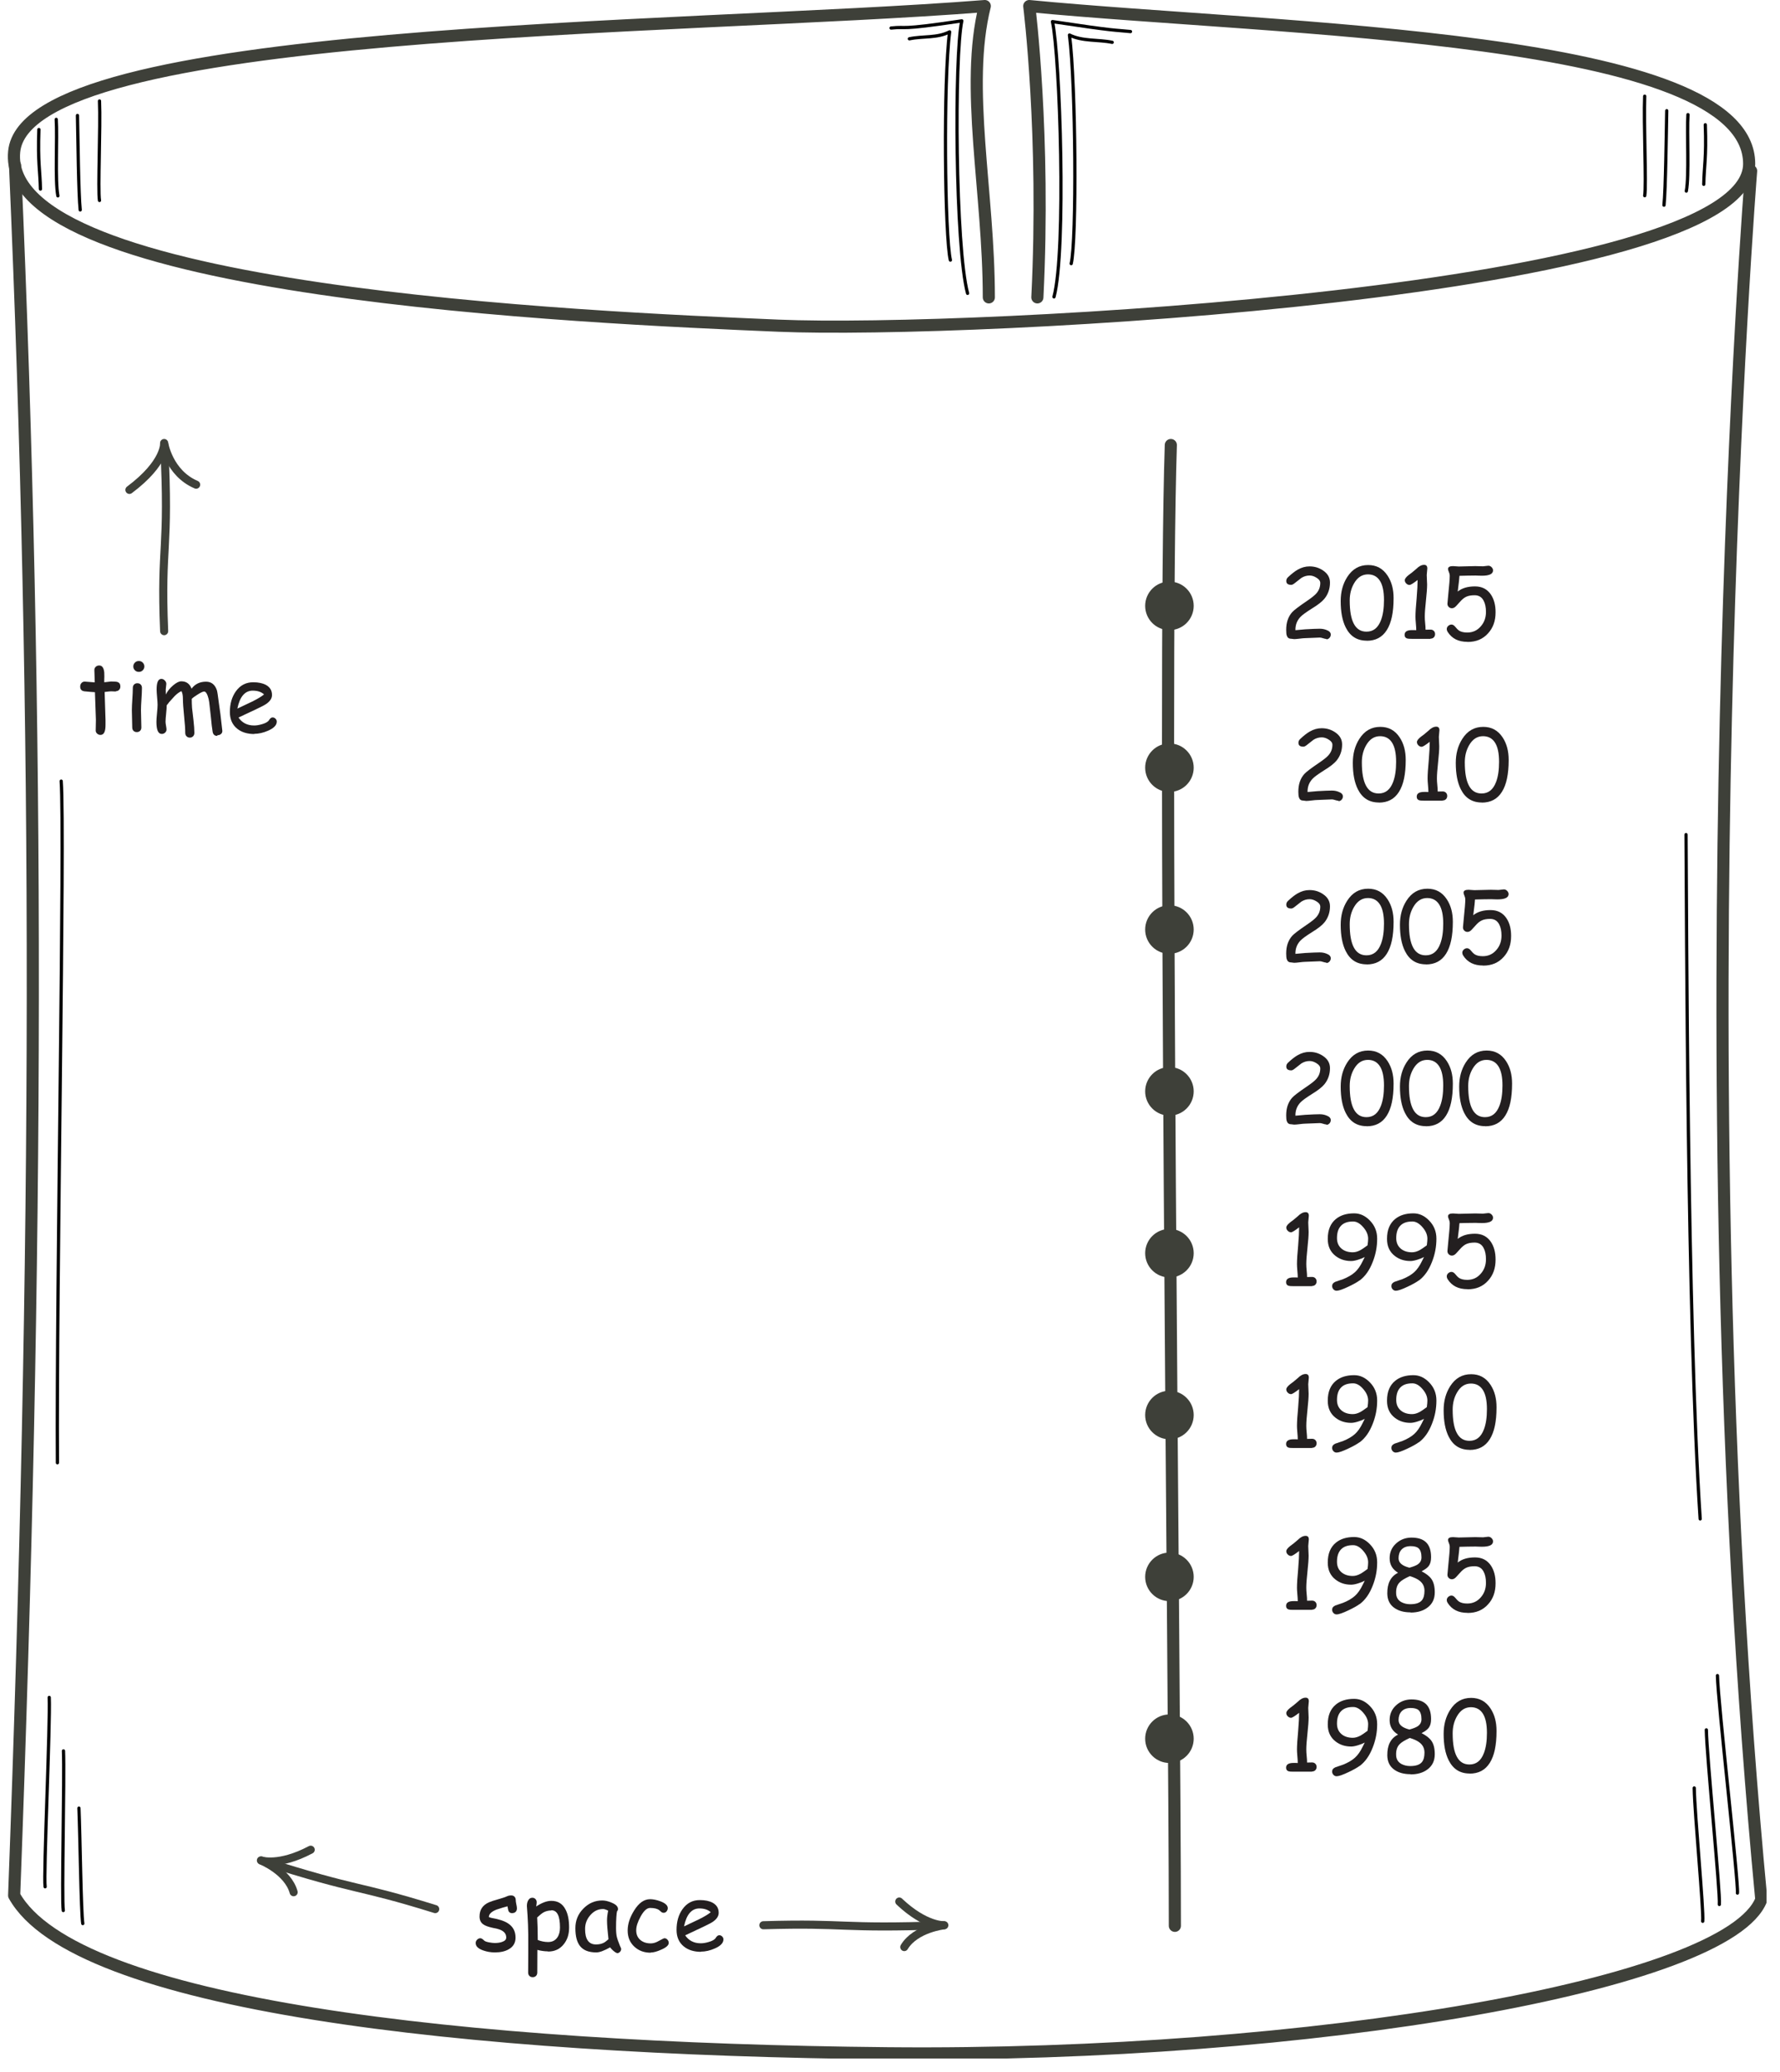 <?xml version="1.0" encoding="UTF-8" standalone="no"?>
<!DOCTYPE svg PUBLIC "-//W3C//DTD SVG 1.1//EN" "http://www.w3.org/Graphics/SVG/1.1/DTD/svg11.dtd">
<svg width="100%" height="100%" viewBox="0 0 917 1067" version="1.1" xmlns="http://www.w3.org/2000/svg" xmlns:xlink="http://www.w3.org/1999/xlink" xml:space="preserve" xmlns:serif="http://www.serif.com/" style="fill-rule:evenodd;clip-rule:evenodd;stroke-linecap:round;stroke-linejoin:round;stroke-miterlimit:2;">
    <g transform="matrix(4.167,0,0,4.167,0,0)">
        <g>
            <clipPath id="_clip1">
                <rect x="0" y="0" width="218.4" height="254.4"/>
            </clipPath>
            <g clip-path="url(#_clip1)">
                <path d="M144.75,54.999C143.75,85.5 145.25,207.5 145.25,237.999" style="fill:none;stroke:rgb(62,64,57);stroke-width:1.5px;"/>
                <path d="M146.828,74.874C146.828,76.117 145.82,77.124 144.578,77.124C143.335,77.124 142.328,76.117 142.328,74.874C142.328,73.632 143.335,72.624 144.578,72.624C145.82,72.624 146.828,73.632 146.828,74.874Z" style="fill:rgb(62,64,57);"/>
                <path d="M146.828,74.874C146.828,76.117 145.82,77.124 144.578,77.124C143.335,77.124 142.328,76.117 142.328,74.874C142.328,73.632 143.335,72.624 144.578,72.624C145.82,72.624 146.828,73.632 146.828,74.874Z" style="fill:none;stroke:rgb(62,64,57);stroke-width:1.5px;"/>
                <path d="M146.828,94.875C146.828,96.117 145.82,97.125 144.578,97.125C143.335,97.125 142.328,96.117 142.328,94.875C142.328,93.632 143.335,92.625 144.578,92.625C145.82,92.625 146.828,93.632 146.828,94.875Z" style="fill:rgb(62,64,57);"/>
                <path d="M146.828,94.875C146.828,96.117 145.82,97.125 144.578,97.125C143.335,97.125 142.328,96.117 142.328,94.875C142.328,93.632 143.335,92.625 144.578,92.625C145.82,92.625 146.828,93.632 146.828,94.875Z" style="fill:none;stroke:rgb(62,64,57);stroke-width:1.5px;"/>
                <path d="M146.828,114.874C146.828,116.117 145.82,117.124 144.578,117.124C143.335,117.124 142.328,116.117 142.328,114.874C142.328,113.632 143.335,112.624 144.578,112.624C145.82,112.624 146.828,113.632 146.828,114.874Z" style="fill:rgb(62,64,57);"/>
                <path d="M146.828,114.874C146.828,116.117 145.82,117.124 144.578,117.124C143.335,117.124 142.328,116.117 142.328,114.874C142.328,113.632 143.335,112.624 144.578,112.624C145.82,112.624 146.828,113.632 146.828,114.874Z" style="fill:none;stroke:rgb(62,64,57);stroke-width:1.5px;"/>
                <path d="M146.828,134.874C146.828,136.117 145.82,137.124 144.578,137.124C143.335,137.124 142.328,136.117 142.328,134.874C142.328,133.632 143.335,132.624 144.578,132.624C145.82,132.624 146.828,133.632 146.828,134.874Z" style="fill:rgb(62,64,57);"/>
                <path d="M146.828,134.874C146.828,136.117 145.82,137.124 144.578,137.124C143.335,137.124 142.328,136.117 142.328,134.874C142.328,133.632 143.335,132.624 144.578,132.624C145.82,132.624 146.828,133.632 146.828,134.874Z" style="fill:none;stroke:rgb(62,64,57);stroke-width:1.5px;"/>
                <path d="M146.828,154.875C146.828,156.117 145.82,157.125 144.578,157.125C143.335,157.125 142.328,156.117 142.328,154.875C142.328,153.632 143.335,152.625 144.578,152.625C145.82,152.625 146.828,153.632 146.828,154.875Z" style="fill:rgb(62,64,57);"/>
                <path d="M146.828,154.875C146.828,156.117 145.82,157.125 144.578,157.125C143.335,157.125 142.328,156.117 142.328,154.875C142.328,153.632 143.335,152.625 144.578,152.625C145.82,152.625 146.828,153.632 146.828,154.875Z" style="fill:none;stroke:rgb(62,64,57);stroke-width:1.5px;"/>
                <path d="M146.828,174.875C146.828,176.117 145.82,177.125 144.578,177.125C143.335,177.125 142.328,176.117 142.328,174.875C142.328,173.632 143.335,172.625 144.578,172.625C145.82,172.625 146.828,173.632 146.828,174.875Z" style="fill:rgb(62,64,57);"/>
                <path d="M146.828,174.875C146.828,176.117 145.82,177.125 144.578,177.125C143.335,177.125 142.328,176.117 142.328,174.875C142.328,173.632 143.335,172.625 144.578,172.625C145.82,172.625 146.828,173.632 146.828,174.875Z" style="fill:none;stroke:rgb(62,64,57);stroke-width:1.5px;"/>
                <path d="M146.828,194.874C146.828,196.117 145.82,197.124 144.578,197.124C143.335,197.124 142.328,196.117 142.328,194.874C142.328,193.632 143.335,192.624 144.578,192.624C145.82,192.624 146.828,193.632 146.828,194.874Z" style="fill:rgb(62,64,57);"/>
                <path d="M146.828,194.874C146.828,196.117 145.82,197.124 144.578,197.124C143.335,197.124 142.328,196.117 142.328,194.874C142.328,193.632 143.335,192.624 144.578,192.624C145.82,192.624 146.828,193.632 146.828,194.874Z" style="fill:none;stroke:rgb(62,64,57);stroke-width:1.5px;"/>
                <path d="M146.828,214.875C146.828,216.117 145.82,217.125 144.578,217.125C143.335,217.125 142.328,216.117 142.328,214.875C142.328,213.632 143.335,212.625 144.578,212.625C145.82,212.625 146.828,213.632 146.828,214.875Z" style="fill:rgb(62,64,57);"/>
                <path d="M146.828,214.875C146.828,216.117 145.82,217.125 144.578,217.125C143.335,217.125 142.328,216.117 142.328,214.875C142.328,213.632 143.335,212.625 144.578,212.625C145.82,212.625 146.828,213.632 146.828,214.875Z" style="fill:none;stroke:rgb(62,64,57);stroke-width:1.5px;"/>
                <path d="M163.982,78.961C163.886,78.961 163.754,78.937 163.574,78.877C163.394,78.817 163.262,78.793 163.166,78.793C162.962,78.793 162.662,78.805 162.266,78.829C161.87,78.853 161.57,78.865 161.366,78.865C161.21,78.865 160.982,78.889 160.682,78.925C160.382,78.961 160.154,78.985 159.998,78.985C159.95,78.985 159.89,78.973 159.806,78.961C159.722,78.949 159.662,78.937 159.614,78.937C159.338,78.937 159.17,78.805 159.086,78.541C159.038,78.409 159.014,78.181 159.014,77.845C159.014,76.933 159.254,76.213 159.758,75.649C159.986,75.397 160.586,74.941 161.594,74.257C162.158,73.873 162.53,73.573 162.722,73.357C163.058,72.985 163.226,72.553 163.226,72.049C163.226,71.797 163.07,71.581 162.746,71.389C162.458,71.209 162.182,71.125 161.906,71.125C161.546,71.125 161.21,71.221 160.886,71.425L160.046,72.085C159.878,72.217 159.746,72.277 159.638,72.277C159.23,72.277 159.026,72.121 159.026,71.797C159.026,71.617 159.098,71.461 159.242,71.329C159.698,70.897 160.094,70.597 160.43,70.405C160.91,70.129 161.39,69.997 161.894,69.997C162.53,69.997 163.082,70.165 163.586,70.513C164.15,70.897 164.426,71.389 164.426,72.001C164.426,72.397 164.366,72.757 164.246,73.093C164.126,73.429 163.958,73.729 163.73,74.005C163.43,74.365 162.938,74.749 162.23,75.181C161.486,75.649 161.006,75.997 160.778,76.237C160.346,76.693 160.142,77.233 160.154,77.881L161.366,77.773C162.206,77.725 162.794,77.701 163.154,77.701C163.454,77.701 163.73,77.749 163.994,77.857C164.354,77.989 164.522,78.181 164.522,78.421C164.522,78.577 164.474,78.709 164.366,78.829C164.258,78.949 164.126,79.009 163.97,79.009L163.982,78.961Z" style="fill:rgb(35,31,32);fill-rule:nonzero;"/>
                <path d="M168.978,79.178C167.778,79.178 166.926,78.638 166.374,77.546C165.954,76.706 165.75,75.638 165.75,74.282C165.75,73.142 166.014,72.17 166.554,71.318C167.19,70.322 168.042,69.83 169.146,69.83C170.178,69.83 170.97,70.262 171.546,71.138C172.05,71.906 172.29,72.818 172.29,73.922C172.29,75.686 172.014,76.982 171.45,77.87C170.886,78.758 170.07,79.19 168.954,79.19L168.978,79.178ZM169.134,70.982C168.402,70.982 167.838,71.342 167.406,72.086C167.046,72.71 166.866,73.406 166.866,74.21C166.866,75.506 167.034,76.454 167.382,77.102C167.73,77.75 168.246,78.062 168.942,78.062C169.782,78.062 170.37,77.594 170.73,76.646C170.982,75.986 171.102,75.17 171.102,74.15C171.102,73.082 170.934,72.302 170.598,71.774C170.262,71.246 169.77,70.982 169.11,70.982L169.134,70.982Z" style="fill:rgb(35,31,32);fill-rule:nonzero;"/>
                <path d="M176.855,78.95L174.527,78.95C174.251,78.95 174.059,78.938 173.951,78.902C173.747,78.83 173.651,78.686 173.651,78.458C173.651,78.062 173.951,77.87 174.575,77.87L174.851,77.87L175.091,77.882C175.091,77.69 175.079,77.414 175.043,77.042C175.007,76.67 174.995,76.394 174.995,76.214C174.995,75.71 175.043,74.966 175.139,73.946C175.223,72.938 175.259,72.194 175.259,71.678C174.731,72.086 174.407,72.29 174.263,72.29C174.107,72.29 173.975,72.23 173.855,72.11C173.735,71.99 173.675,71.858 173.675,71.702C173.675,71.522 173.843,71.306 174.179,71.042C174.395,70.898 174.695,70.658 175.079,70.322C175.427,69.974 175.751,69.806 176.063,69.806C176.327,69.806 176.459,69.95 176.459,70.25C176.459,70.346 176.447,70.478 176.423,70.658C176.399,70.838 176.387,70.97 176.387,71.066C176.387,71.198 176.399,71.39 176.411,71.654C176.423,71.918 176.435,72.11 176.435,72.242C176.435,72.686 176.387,73.334 176.291,74.222C176.195,75.11 176.147,75.758 176.147,76.202C176.147,76.43 176.159,76.706 176.195,77.03C176.231,77.354 176.243,77.618 176.243,77.822L176.855,77.81C177.023,77.81 177.155,77.858 177.263,77.966C177.371,78.074 177.419,78.206 177.419,78.362C177.419,78.53 177.371,78.662 177.263,78.77C177.155,78.878 177.023,78.926 176.855,78.926L176.855,78.95Z" style="fill:rgb(35,31,32);fill-rule:nonzero;"/>
                <path d="M181.418,79.322C180.302,79.322 179.498,78.914 178.97,78.086C178.898,77.966 178.862,77.858 178.862,77.75C178.862,77.594 178.922,77.462 179.042,77.354C179.162,77.246 179.294,77.186 179.45,77.186C179.606,77.186 179.75,77.27 179.894,77.438C180.098,77.69 180.254,77.846 180.362,77.918C180.614,78.086 180.95,78.17 181.394,78.17C182.078,78.17 182.63,77.918 183.074,77.402C183.506,76.91 183.71,76.322 183.71,75.626C183.71,75.05 183.614,74.594 183.422,74.234C183.182,73.778 182.81,73.562 182.306,73.562C181.886,73.562 181.55,73.622 181.286,73.742C181.07,73.838 180.866,73.994 180.65,74.21L180.014,74.906C179.846,75.086 179.678,75.17 179.498,75.17C179.342,75.17 179.21,75.11 179.102,75.002C178.994,74.894 178.946,74.762 178.946,74.606C178.946,74.522 178.982,74.174 179.042,73.55C179.174,72.314 179.234,71.522 179.234,71.138C179.234,71.006 179.198,70.862 179.126,70.694C179.054,70.526 179.018,70.406 179.018,70.322C179.018,70.082 179.222,69.962 179.63,69.962C179.714,69.962 179.834,69.974 179.99,69.986C180.146,69.998 180.266,70.01 180.35,70.01C180.578,70.01 180.914,69.998 181.37,69.986C181.826,69.974 182.162,69.962 182.39,69.962C182.498,69.962 182.654,69.962 182.87,69.974C183.086,69.986 183.242,69.986 183.35,69.986C183.422,69.986 183.53,69.974 183.674,69.95C183.818,69.926 183.926,69.914 183.998,69.914C184.154,69.914 184.286,69.974 184.406,70.094C184.526,70.214 184.586,70.346 184.586,70.49C184.586,70.934 184.13,71.15 183.194,71.15C183.074,71.15 182.93,71.15 182.75,71.138C182.57,71.126 182.462,71.126 182.426,71.126L181.43,71.138L180.434,71.162C180.434,71.342 180.362,71.978 180.218,73.106C180.758,72.674 181.454,72.47 182.354,72.47C183.218,72.47 183.866,72.806 184.322,73.478C184.706,74.054 184.898,74.774 184.898,75.662C184.898,76.73 184.598,77.582 183.974,78.266C183.326,78.986 182.498,79.334 181.442,79.334L181.418,79.322Z" style="fill:rgb(35,31,32);fill-rule:nonzero;"/>
                <path d="M165.482,98.961C165.386,98.961 165.254,98.937 165.074,98.877C164.894,98.817 164.762,98.793 164.666,98.793C164.462,98.793 164.162,98.805 163.766,98.829C163.37,98.853 163.07,98.865 162.866,98.865C162.71,98.865 162.482,98.889 162.182,98.925C161.882,98.961 161.654,98.985 161.498,98.985C161.45,98.985 161.39,98.973 161.306,98.961C161.222,98.949 161.162,98.937 161.114,98.937C160.838,98.937 160.67,98.805 160.586,98.541C160.538,98.409 160.514,98.181 160.514,97.845C160.514,96.933 160.754,96.213 161.258,95.649C161.486,95.397 162.086,94.941 163.094,94.257C163.658,93.873 164.03,93.573 164.222,93.357C164.558,92.985 164.726,92.553 164.726,92.049C164.726,91.797 164.57,91.581 164.246,91.389C163.958,91.209 163.682,91.125 163.406,91.125C163.046,91.125 162.71,91.221 162.386,91.425L161.546,92.085C161.378,92.217 161.246,92.277 161.138,92.277C160.73,92.277 160.526,92.121 160.526,91.797C160.526,91.617 160.598,91.461 160.742,91.329C161.198,90.897 161.594,90.597 161.93,90.405C162.41,90.129 162.89,89.997 163.394,89.997C164.03,89.997 164.582,90.165 165.086,90.513C165.65,90.897 165.926,91.389 165.926,92.001C165.926,92.397 165.866,92.757 165.746,93.093C165.626,93.429 165.458,93.729 165.23,94.005C164.93,94.365 164.438,94.749 163.73,95.181C162.986,95.649 162.506,95.997 162.278,96.237C161.846,96.693 161.642,97.233 161.654,97.881L162.866,97.773C163.706,97.725 164.294,97.701 164.654,97.701C164.954,97.701 165.23,97.749 165.494,97.857C165.854,97.989 166.022,98.181 166.022,98.421C166.022,98.577 165.974,98.709 165.866,98.829C165.758,98.949 165.626,99.009 165.47,99.009L165.482,98.961Z" style="fill:rgb(35,31,32);fill-rule:nonzero;"/>
                <path d="M170.478,99.177C169.278,99.177 168.426,98.637 167.874,97.545C167.454,96.705 167.25,95.637 167.25,94.281C167.25,93.141 167.514,92.169 168.054,91.317C168.69,90.321 169.542,89.829 170.646,89.829C171.678,89.829 172.47,90.261 173.046,91.137C173.55,91.905 173.79,92.817 173.79,93.921C173.79,95.685 173.514,96.981 172.95,97.869C172.386,98.757 171.57,99.189 170.454,99.189L170.478,99.177ZM170.634,90.981C169.902,90.981 169.338,91.341 168.906,92.085C168.546,92.709 168.366,93.405 168.366,94.209C168.366,95.505 168.534,96.453 168.882,97.101C169.23,97.749 169.746,98.061 170.442,98.061C171.282,98.061 171.87,97.593 172.23,96.645C172.482,95.985 172.602,95.169 172.602,94.149C172.602,93.081 172.434,92.301 172.098,91.773C171.762,91.245 171.27,90.981 170.61,90.981L170.634,90.981Z" style="fill:rgb(35,31,32);fill-rule:nonzero;"/>
                <path d="M178.355,98.949L176.027,98.949C175.751,98.949 175.559,98.937 175.451,98.901C175.247,98.829 175.151,98.685 175.151,98.457C175.151,98.061 175.451,97.869 176.075,97.869L176.351,97.869L176.591,97.881C176.591,97.689 176.579,97.413 176.543,97.041C176.507,96.669 176.495,96.393 176.495,96.213C176.495,95.709 176.543,94.965 176.639,93.945C176.723,92.937 176.759,92.193 176.759,91.677C176.231,92.085 175.907,92.289 175.763,92.289C175.607,92.289 175.475,92.229 175.355,92.109C175.235,91.989 175.175,91.857 175.175,91.701C175.175,91.521 175.343,91.305 175.679,91.041C175.895,90.897 176.195,90.657 176.579,90.321C176.927,89.973 177.251,89.805 177.563,89.805C177.827,89.805 177.959,89.949 177.959,90.249C177.959,90.345 177.947,90.477 177.923,90.657C177.899,90.837 177.887,90.969 177.887,91.065C177.887,91.197 177.899,91.389 177.911,91.653C177.923,91.917 177.935,92.109 177.935,92.241C177.935,92.685 177.887,93.333 177.791,94.221C177.695,95.109 177.647,95.757 177.647,96.201C177.647,96.429 177.659,96.705 177.695,97.029C177.731,97.353 177.743,97.617 177.743,97.821L178.355,97.809C178.523,97.809 178.655,97.857 178.763,97.965C178.871,98.073 178.919,98.205 178.919,98.361C178.919,98.529 178.871,98.661 178.763,98.769C178.655,98.877 178.523,98.925 178.355,98.925L178.355,98.949Z" style="fill:rgb(35,31,32);fill-rule:nonzero;"/>
                <path d="M183.206,99.177C182.006,99.177 181.154,98.637 180.602,97.545C180.182,96.705 179.978,95.637 179.978,94.281C179.978,93.141 180.242,92.169 180.782,91.317C181.418,90.321 182.27,89.829 183.374,89.829C184.406,89.829 185.198,90.261 185.774,91.137C186.278,91.905 186.518,92.817 186.518,93.921C186.518,95.685 186.242,96.981 185.678,97.869C185.114,98.757 184.298,99.189 183.182,99.189L183.206,99.177ZM183.362,90.981C182.63,90.981 182.066,91.341 181.634,92.085C181.274,92.709 181.094,93.405 181.094,94.209C181.094,95.505 181.262,96.453 181.61,97.101C181.958,97.749 182.474,98.061 183.17,98.061C184.01,98.061 184.598,97.593 184.958,96.645C185.21,95.985 185.33,95.169 185.33,94.149C185.33,93.081 185.162,92.301 184.826,91.773C184.49,91.245 183.998,90.981 183.338,90.981L183.362,90.981Z" style="fill:rgb(35,31,32);fill-rule:nonzero;"/>
                <path d="M163.982,118.962C163.886,118.962 163.754,118.938 163.574,118.878C163.394,118.818 163.262,118.794 163.166,118.794C162.962,118.794 162.662,118.806 162.266,118.83C161.87,118.854 161.57,118.866 161.366,118.866C161.21,118.866 160.982,118.89 160.682,118.926C160.382,118.962 160.154,118.986 159.998,118.986C159.95,118.986 159.89,118.974 159.806,118.962C159.722,118.95 159.662,118.938 159.614,118.938C159.338,118.938 159.17,118.806 159.086,118.542C159.038,118.41 159.014,118.182 159.014,117.846C159.014,116.934 159.254,116.214 159.758,115.65C159.986,115.398 160.586,114.942 161.594,114.258C162.158,113.874 162.53,113.574 162.722,113.358C163.058,112.986 163.226,112.554 163.226,112.05C163.226,111.798 163.07,111.582 162.746,111.39C162.458,111.21 162.182,111.126 161.906,111.126C161.546,111.126 161.21,111.222 160.886,111.426L160.046,112.086C159.878,112.218 159.746,112.278 159.638,112.278C159.23,112.278 159.026,112.122 159.026,111.798C159.026,111.618 159.098,111.462 159.242,111.33C159.698,110.898 160.094,110.598 160.43,110.406C160.91,110.13 161.39,109.998 161.894,109.998C162.53,109.998 163.082,110.166 163.586,110.514C164.15,110.898 164.426,111.39 164.426,112.002C164.426,112.398 164.366,112.758 164.246,113.094C164.126,113.43 163.958,113.73 163.73,114.006C163.43,114.366 162.938,114.75 162.23,115.182C161.486,115.65 161.006,115.998 160.778,116.238C160.346,116.694 160.142,117.234 160.154,117.882L161.366,117.774C162.206,117.726 162.794,117.702 163.154,117.702C163.454,117.702 163.73,117.75 163.994,117.858C164.354,117.99 164.522,118.182 164.522,118.422C164.522,118.578 164.474,118.71 164.366,118.83C164.258,118.95 164.126,119.01 163.97,119.01L163.982,118.962Z" style="fill:rgb(35,31,32);fill-rule:nonzero;"/>
                <path d="M168.978,119.178C167.778,119.178 166.926,118.638 166.374,117.546C165.954,116.706 165.75,115.638 165.75,114.282C165.75,113.142 166.014,112.17 166.554,111.318C167.19,110.322 168.042,109.83 169.146,109.83C170.178,109.83 170.97,110.262 171.546,111.138C172.05,111.906 172.29,112.818 172.29,113.922C172.29,115.686 172.014,116.982 171.45,117.87C170.886,118.758 170.07,119.19 168.954,119.19L168.978,119.178ZM169.134,110.982C168.402,110.982 167.838,111.342 167.406,112.086C167.046,112.71 166.866,113.406 166.866,114.21C166.866,115.506 167.034,116.454 167.382,117.102C167.73,117.75 168.246,118.062 168.942,118.062C169.782,118.062 170.37,117.594 170.73,116.646C170.982,115.986 171.102,115.17 171.102,114.15C171.102,113.082 170.934,112.302 170.598,111.774C170.262,111.246 169.77,110.982 169.11,110.982L169.134,110.982Z" style="fill:rgb(35,31,32);fill-rule:nonzero;"/>
                <path d="M176.303,119.178C175.103,119.178 174.251,118.638 173.699,117.546C173.279,116.706 173.075,115.638 173.075,114.282C173.075,113.142 173.339,112.17 173.879,111.318C174.515,110.322 175.367,109.83 176.471,109.83C177.503,109.83 178.295,110.262 178.871,111.138C179.375,111.906 179.615,112.818 179.615,113.922C179.615,115.686 179.339,116.982 178.775,117.87C178.211,118.758 177.395,119.19 176.279,119.19L176.303,119.178ZM176.459,110.982C175.727,110.982 175.163,111.342 174.731,112.086C174.371,112.71 174.191,113.406 174.191,114.21C174.191,115.506 174.359,116.454 174.707,117.102C175.055,117.75 175.571,118.062 176.267,118.062C177.107,118.062 177.695,117.594 178.055,116.646C178.307,115.986 178.427,115.17 178.427,114.15C178.427,113.082 178.259,112.302 177.923,111.774C177.587,111.246 177.095,110.982 176.435,110.982L176.459,110.982Z" style="fill:rgb(35,31,32);fill-rule:nonzero;"/>
                <path d="M183.34,119.322C182.224,119.322 181.42,118.914 180.892,118.086C180.82,117.966 180.784,117.858 180.784,117.75C180.784,117.594 180.844,117.462 180.964,117.354C181.084,117.246 181.216,117.186 181.372,117.186C181.528,117.186 181.672,117.27 181.816,117.438C182.02,117.69 182.176,117.846 182.284,117.918C182.536,118.086 182.872,118.17 183.316,118.17C184,118.17 184.552,117.918 184.996,117.402C185.428,116.91 185.632,116.322 185.632,115.626C185.632,115.05 185.536,114.594 185.344,114.234C185.104,113.778 184.732,113.562 184.228,113.562C183.808,113.562 183.472,113.622 183.208,113.742C182.992,113.838 182.788,113.994 182.572,114.21L181.936,114.906C181.768,115.086 181.6,115.17 181.42,115.17C181.264,115.17 181.132,115.11 181.024,115.002C180.916,114.894 180.868,114.762 180.868,114.606C180.868,114.522 180.904,114.174 180.964,113.55C181.096,112.314 181.156,111.522 181.156,111.138C181.156,111.006 181.12,110.862 181.048,110.694C180.976,110.526 180.94,110.406 180.94,110.322C180.94,110.082 181.144,109.962 181.552,109.962C181.636,109.962 181.756,109.974 181.912,109.986C182.068,109.998 182.188,110.01 182.272,110.01C182.5,110.01 182.836,109.998 183.292,109.986C183.748,109.974 184.084,109.962 184.312,109.962C184.42,109.962 184.576,109.962 184.792,109.974C185.008,109.986 185.164,109.986 185.272,109.986C185.344,109.986 185.452,109.974 185.596,109.95C185.74,109.926 185.848,109.914 185.92,109.914C186.076,109.914 186.208,109.974 186.328,110.094C186.448,110.214 186.508,110.346 186.508,110.49C186.508,110.934 186.052,111.15 185.116,111.15C184.996,111.15 184.852,111.15 184.672,111.138C184.492,111.126 184.384,111.126 184.348,111.126L183.352,111.138L182.356,111.162C182.356,111.342 182.284,111.978 182.14,113.106C182.68,112.674 183.376,112.47 184.276,112.47C185.14,112.47 185.788,112.806 186.244,113.478C186.628,114.054 186.82,114.774 186.82,115.662C186.82,116.73 186.52,117.582 185.896,118.266C185.248,118.986 184.42,119.334 183.364,119.334L183.34,119.322Z" style="fill:rgb(35,31,32);fill-rule:nonzero;"/>
                <path d="M163.982,138.962C163.886,138.962 163.754,138.938 163.574,138.878C163.394,138.818 163.262,138.794 163.166,138.794C162.962,138.794 162.662,138.806 162.266,138.83C161.87,138.854 161.57,138.866 161.366,138.866C161.21,138.866 160.982,138.89 160.682,138.926C160.382,138.962 160.154,138.986 159.998,138.986C159.95,138.986 159.89,138.974 159.806,138.962C159.722,138.95 159.662,138.938 159.614,138.938C159.338,138.938 159.17,138.806 159.086,138.542C159.038,138.41 159.014,138.182 159.014,137.846C159.014,136.934 159.254,136.214 159.758,135.65C159.986,135.398 160.586,134.942 161.594,134.258C162.158,133.874 162.53,133.574 162.722,133.358C163.058,132.986 163.226,132.554 163.226,132.05C163.226,131.798 163.07,131.582 162.746,131.39C162.458,131.21 162.182,131.126 161.906,131.126C161.546,131.126 161.21,131.222 160.886,131.426L160.046,132.086C159.878,132.218 159.746,132.278 159.638,132.278C159.23,132.278 159.026,132.122 159.026,131.798C159.026,131.618 159.098,131.462 159.242,131.33C159.698,130.898 160.094,130.598 160.43,130.406C160.91,130.13 161.39,129.998 161.894,129.998C162.53,129.998 163.082,130.166 163.586,130.514C164.15,130.898 164.426,131.39 164.426,132.002C164.426,132.398 164.366,132.758 164.246,133.094C164.126,133.43 163.958,133.73 163.73,134.006C163.43,134.366 162.938,134.75 162.23,135.182C161.486,135.65 161.006,135.998 160.778,136.238C160.346,136.694 160.142,137.234 160.154,137.882L161.366,137.774C162.206,137.726 162.794,137.702 163.154,137.702C163.454,137.702 163.73,137.75 163.994,137.858C164.354,137.99 164.522,138.182 164.522,138.422C164.522,138.578 164.474,138.71 164.366,138.83C164.258,138.95 164.126,139.01 163.97,139.01L163.982,138.962Z" style="fill:rgb(35,31,32);fill-rule:nonzero;"/>
                <path d="M168.978,139.178C167.778,139.178 166.926,138.638 166.374,137.546C165.954,136.706 165.75,135.638 165.75,134.282C165.75,133.142 166.014,132.17 166.554,131.318C167.19,130.322 168.042,129.83 169.146,129.83C170.178,129.83 170.97,130.262 171.546,131.138C172.05,131.906 172.29,132.818 172.29,133.922C172.29,135.686 172.014,136.982 171.45,137.87C170.886,138.758 170.07,139.19 168.954,139.19L168.978,139.178ZM169.134,130.982C168.402,130.982 167.838,131.342 167.406,132.086C167.046,132.71 166.866,133.406 166.866,134.21C166.866,135.506 167.034,136.454 167.382,137.102C167.73,137.75 168.246,138.062 168.942,138.062C169.782,138.062 170.37,137.594 170.73,136.646C170.982,135.986 171.102,135.17 171.102,134.15C171.102,133.082 170.934,132.302 170.598,131.774C170.262,131.246 169.77,130.982 169.11,130.982L169.134,130.982Z" style="fill:rgb(35,31,32);fill-rule:nonzero;"/>
                <path d="M176.303,139.178C175.103,139.178 174.251,138.638 173.699,137.546C173.279,136.706 173.075,135.638 173.075,134.282C173.075,133.142 173.339,132.17 173.879,131.318C174.515,130.322 175.367,129.83 176.471,129.83C177.503,129.83 178.295,130.262 178.871,131.138C179.375,131.906 179.615,132.818 179.615,133.922C179.615,135.686 179.339,136.982 178.775,137.87C178.211,138.758 177.395,139.19 176.279,139.19L176.303,139.178ZM176.459,130.982C175.727,130.982 175.163,131.342 174.731,132.086C174.371,132.71 174.191,133.406 174.191,134.21C174.191,135.506 174.359,136.454 174.707,137.102C175.055,137.75 175.571,138.062 176.267,138.062C177.107,138.062 177.695,137.594 178.055,136.646C178.307,135.986 178.427,135.17 178.427,134.15C178.427,133.082 178.259,132.302 177.923,131.774C177.587,131.246 177.095,130.982 176.435,130.982L176.459,130.982Z" style="fill:rgb(35,31,32);fill-rule:nonzero;"/>
                <path d="M183.628,139.178C182.428,139.178 181.576,138.638 181.024,137.546C180.604,136.706 180.4,135.638 180.4,134.282C180.4,133.142 180.664,132.17 181.204,131.318C181.84,130.322 182.692,129.83 183.796,129.83C184.828,129.83 185.62,130.262 186.196,131.138C186.7,131.906 186.94,132.818 186.94,133.922C186.94,135.686 186.664,136.982 186.1,137.87C185.536,138.758 184.72,139.19 183.604,139.19L183.628,139.178ZM183.784,130.982C183.052,130.982 182.488,131.342 182.056,132.086C181.696,132.71 181.516,133.406 181.516,134.21C181.516,135.506 181.684,136.454 182.032,137.102C182.38,137.75 182.896,138.062 183.592,138.062C184.432,138.062 185.02,137.594 185.38,136.646C185.632,135.986 185.752,135.17 185.752,134.15C185.752,133.082 185.584,132.302 185.248,131.774C184.912,131.246 184.42,130.982 183.76,130.982L183.784,130.982Z" style="fill:rgb(35,31,32);fill-rule:nonzero;"/>
                <path d="M162.206,158.949L159.878,158.949C159.602,158.949 159.41,158.937 159.302,158.901C159.098,158.829 159.002,158.685 159.002,158.457C159.002,158.061 159.302,157.869 159.926,157.869L160.202,157.869L160.442,157.881C160.442,157.689 160.43,157.413 160.394,157.041C160.358,156.669 160.346,156.393 160.346,156.213C160.346,155.709 160.394,154.965 160.49,153.945C160.574,152.937 160.61,152.193 160.61,151.677C160.082,152.085 159.758,152.289 159.614,152.289C159.458,152.289 159.326,152.229 159.206,152.109C159.086,151.989 159.026,151.857 159.026,151.701C159.026,151.521 159.194,151.305 159.53,151.041C159.746,150.897 160.046,150.657 160.43,150.321C160.778,149.973 161.102,149.805 161.414,149.805C161.678,149.805 161.81,149.949 161.81,150.249C161.81,150.345 161.798,150.477 161.774,150.657C161.75,150.837 161.738,150.969 161.738,151.065C161.738,151.197 161.75,151.389 161.762,151.653C161.774,151.917 161.786,152.109 161.786,152.241C161.786,152.685 161.738,153.333 161.642,154.221C161.546,155.109 161.498,155.757 161.498,156.201C161.498,156.429 161.51,156.705 161.546,157.029C161.582,157.353 161.594,157.617 161.594,157.821L162.206,157.809C162.374,157.809 162.506,157.857 162.614,157.965C162.722,158.073 162.77,158.205 162.77,158.361C162.77,158.529 162.722,158.661 162.614,158.769C162.506,158.877 162.374,158.925 162.206,158.925L162.206,158.949Z" style="fill:rgb(35,31,32);fill-rule:nonzero;"/>
                <path d="M168.076,158.242C167.788,158.458 167.344,158.71 166.708,159.01C166,159.346 165.52,159.514 165.244,159.514C165.088,159.514 164.956,159.454 164.848,159.334C164.74,159.214 164.692,159.082 164.692,158.926C164.692,158.698 164.824,158.53 165.088,158.41L166.072,158.074C166.684,157.822 167.152,157.546 167.512,157.222C167.872,156.898 168.184,156.454 168.472,155.854L168.724,155.35C168.508,155.47 168.232,155.578 167.884,155.686C167.536,155.794 167.26,155.842 167.044,155.842C166.3,155.842 165.676,155.638 165.136,155.23C164.476,154.726 164.152,154.03 164.152,153.106C164.152,152.002 164.488,151.198 165.16,150.646C165.736,150.178 166.48,149.95 167.416,149.95C168.136,149.95 168.772,150.238 169.348,150.826C169.96,151.45 170.26,152.194 170.26,153.082C170.26,154.078 170.08,155.026 169.708,155.962C169.312,156.982 168.784,157.726 168.1,158.242L168.076,158.242ZM167.272,150.958C166.612,150.958 166.132,151.126 165.796,151.474C165.46,151.822 165.292,152.326 165.292,153.01C165.292,153.586 165.496,154.03 165.904,154.354C166.264,154.63 166.708,154.762 167.248,154.762C167.56,154.762 167.884,154.666 168.232,154.474C168.388,154.39 168.664,154.198 169.072,153.898C169.12,153.55 169.144,153.286 169.144,153.082C169.144,152.59 168.94,152.122 168.532,151.654C168.124,151.186 167.716,150.958 167.296,150.958L167.272,150.958Z" style="fill:rgb(35,31,32);fill-rule:nonzero;"/>
                <path d="M175.401,158.242C175.113,158.458 174.669,158.71 174.033,159.01C173.325,159.346 172.845,159.514 172.569,159.514C172.413,159.514 172.281,159.454 172.173,159.334C172.065,159.214 172.017,159.082 172.017,158.926C172.017,158.698 172.149,158.53 172.413,158.41L173.397,158.074C174.009,157.822 174.477,157.546 174.837,157.222C175.197,156.898 175.509,156.454 175.797,155.854L176.049,155.35C175.833,155.47 175.557,155.578 175.209,155.686C174.861,155.794 174.585,155.842 174.369,155.842C173.625,155.842 173.001,155.638 172.461,155.23C171.801,154.726 171.477,154.03 171.477,153.106C171.477,152.002 171.813,151.198 172.485,150.646C173.061,150.178 173.805,149.95 174.741,149.95C175.461,149.95 176.097,150.238 176.673,150.826C177.285,151.45 177.585,152.194 177.585,153.082C177.585,154.078 177.405,155.026 177.033,155.962C176.637,156.982 176.109,157.726 175.425,158.242L175.401,158.242ZM174.597,150.958C173.937,150.958 173.457,151.126 173.121,151.474C172.785,151.822 172.617,152.326 172.617,153.01C172.617,153.586 172.821,154.03 173.229,154.354C173.589,154.63 174.033,154.762 174.573,154.762C174.885,154.762 175.209,154.666 175.557,154.474C175.713,154.39 175.989,154.198 176.397,153.898C176.445,153.55 176.469,153.286 176.469,153.082C176.469,152.59 176.265,152.122 175.857,151.654C175.449,151.186 175.041,150.958 174.621,150.958L174.597,150.958Z" style="fill:rgb(35,31,32);fill-rule:nonzero;"/>
                <path d="M181.418,159.322C180.302,159.322 179.498,158.914 178.97,158.086C178.898,157.966 178.862,157.858 178.862,157.75C178.862,157.594 178.922,157.462 179.042,157.354C179.162,157.246 179.294,157.186 179.45,157.186C179.606,157.186 179.75,157.27 179.894,157.438C180.098,157.69 180.254,157.846 180.362,157.918C180.614,158.086 180.95,158.17 181.394,158.17C182.078,158.17 182.63,157.918 183.074,157.402C183.506,156.91 183.71,156.322 183.71,155.626C183.71,155.05 183.614,154.594 183.422,154.234C183.182,153.778 182.81,153.562 182.306,153.562C181.886,153.562 181.55,153.622 181.286,153.742C181.07,153.838 180.866,153.994 180.65,154.21L180.014,154.906C179.846,155.086 179.678,155.17 179.498,155.17C179.342,155.17 179.21,155.11 179.102,155.002C178.994,154.894 178.946,154.762 178.946,154.606C178.946,154.522 178.982,154.174 179.042,153.55C179.174,152.314 179.234,151.522 179.234,151.138C179.234,151.006 179.198,150.862 179.126,150.694C179.054,150.526 179.018,150.406 179.018,150.322C179.018,150.082 179.222,149.962 179.63,149.962C179.714,149.962 179.834,149.974 179.99,149.986C180.146,149.998 180.266,150.01 180.35,150.01C180.578,150.01 180.914,149.998 181.37,149.986C181.826,149.974 182.162,149.962 182.39,149.962C182.498,149.962 182.654,149.962 182.87,149.974C183.086,149.986 183.242,149.986 183.35,149.986C183.422,149.986 183.53,149.974 183.674,149.95C183.818,149.926 183.926,149.914 183.998,149.914C184.154,149.914 184.286,149.974 184.406,150.094C184.526,150.214 184.586,150.346 184.586,150.49C184.586,150.934 184.13,151.15 183.194,151.15C183.074,151.15 182.93,151.15 182.75,151.138C182.57,151.126 182.462,151.126 182.426,151.126L181.43,151.138L180.434,151.162C180.434,151.342 180.362,151.978 180.218,153.106C180.758,152.674 181.454,152.47 182.354,152.47C183.218,152.47 183.866,152.806 184.322,153.478C184.706,154.054 184.898,154.774 184.898,155.662C184.898,156.73 184.598,157.582 183.974,158.266C183.326,158.986 182.498,159.334 181.442,159.334L181.418,159.322Z" style="fill:rgb(35,31,32);fill-rule:nonzero;"/>
                <path d="M162.206,178.95L159.878,178.95C159.602,178.95 159.41,178.938 159.302,178.902C159.098,178.83 159.002,178.686 159.002,178.458C159.002,178.062 159.302,177.87 159.926,177.87L160.202,177.87L160.442,177.882C160.442,177.69 160.43,177.414 160.394,177.042C160.358,176.67 160.346,176.394 160.346,176.214C160.346,175.71 160.394,174.966 160.49,173.946C160.574,172.938 160.61,172.194 160.61,171.678C160.082,172.086 159.758,172.29 159.614,172.29C159.458,172.29 159.326,172.23 159.206,172.11C159.086,171.99 159.026,171.858 159.026,171.702C159.026,171.522 159.194,171.306 159.53,171.042C159.746,170.898 160.046,170.658 160.43,170.322C160.778,169.974 161.102,169.806 161.414,169.806C161.678,169.806 161.81,169.95 161.81,170.25C161.81,170.346 161.798,170.478 161.774,170.658C161.75,170.838 161.738,170.97 161.738,171.066C161.738,171.198 161.75,171.39 161.762,171.654C161.774,171.918 161.786,172.11 161.786,172.242C161.786,172.686 161.738,173.334 161.642,174.222C161.546,175.11 161.498,175.758 161.498,176.202C161.498,176.43 161.51,176.706 161.546,177.03C161.582,177.354 161.594,177.618 161.594,177.822L162.206,177.81C162.374,177.81 162.506,177.858 162.614,177.966C162.722,178.074 162.77,178.206 162.77,178.362C162.77,178.53 162.722,178.662 162.614,178.77C162.506,178.878 162.374,178.926 162.206,178.926L162.206,178.95Z" style="fill:rgb(35,31,32);fill-rule:nonzero;"/>
                <path d="M168.076,178.242C167.788,178.458 167.344,178.71 166.708,179.01C166,179.346 165.52,179.514 165.244,179.514C165.088,179.514 164.956,179.454 164.848,179.334C164.74,179.214 164.692,179.082 164.692,178.926C164.692,178.698 164.824,178.53 165.088,178.41L166.072,178.074C166.684,177.822 167.152,177.546 167.512,177.222C167.872,176.898 168.184,176.454 168.472,175.854L168.724,175.35C168.508,175.47 168.232,175.578 167.884,175.686C167.536,175.794 167.26,175.842 167.044,175.842C166.3,175.842 165.676,175.638 165.136,175.23C164.476,174.726 164.152,174.03 164.152,173.106C164.152,172.002 164.488,171.198 165.16,170.646C165.736,170.178 166.48,169.95 167.416,169.95C168.136,169.95 168.772,170.238 169.348,170.826C169.96,171.45 170.26,172.194 170.26,173.082C170.26,174.078 170.08,175.026 169.708,175.962C169.312,176.982 168.784,177.726 168.1,178.242L168.076,178.242ZM167.272,170.958C166.612,170.958 166.132,171.126 165.796,171.474C165.46,171.822 165.292,172.326 165.292,173.01C165.292,173.586 165.496,174.03 165.904,174.354C166.264,174.63 166.708,174.762 167.248,174.762C167.56,174.762 167.884,174.666 168.232,174.474C168.388,174.39 168.664,174.198 169.072,173.898C169.12,173.55 169.144,173.286 169.144,173.082C169.144,172.59 168.94,172.122 168.532,171.654C168.124,171.186 167.716,170.958 167.296,170.958L167.272,170.958Z" style="fill:rgb(35,31,32);fill-rule:nonzero;"/>
                <path d="M175.401,178.242C175.113,178.458 174.669,178.71 174.033,179.01C173.325,179.346 172.845,179.514 172.569,179.514C172.413,179.514 172.281,179.454 172.173,179.334C172.065,179.214 172.017,179.082 172.017,178.926C172.017,178.698 172.149,178.53 172.413,178.41L173.397,178.074C174.009,177.822 174.477,177.546 174.837,177.222C175.197,176.898 175.509,176.454 175.797,175.854L176.049,175.35C175.833,175.47 175.557,175.578 175.209,175.686C174.861,175.794 174.585,175.842 174.369,175.842C173.625,175.842 173.001,175.638 172.461,175.23C171.801,174.726 171.477,174.03 171.477,173.106C171.477,172.002 171.813,171.198 172.485,170.646C173.061,170.178 173.805,169.95 174.741,169.95C175.461,169.95 176.097,170.238 176.673,170.826C177.285,171.45 177.585,172.194 177.585,173.082C177.585,174.078 177.405,175.026 177.033,175.962C176.637,176.982 176.109,177.726 175.425,178.242L175.401,178.242ZM174.597,170.958C173.937,170.958 173.457,171.126 173.121,171.474C172.785,171.822 172.617,172.326 172.617,173.01C172.617,173.586 172.821,174.03 173.229,174.354C173.589,174.63 174.033,174.762 174.573,174.762C174.885,174.762 175.209,174.666 175.557,174.474C175.713,174.39 175.989,174.198 176.397,173.898C176.445,173.55 176.469,173.286 176.469,173.082C176.469,172.59 176.265,172.122 175.857,171.654C175.449,171.186 175.041,170.958 174.621,170.958L174.597,170.958Z" style="fill:rgb(35,31,32);fill-rule:nonzero;"/>
                <path d="M181.706,179.178C180.506,179.178 179.654,178.638 179.102,177.546C178.682,176.706 178.478,175.638 178.478,174.282C178.478,173.142 178.742,172.17 179.282,171.318C179.918,170.322 180.77,169.83 181.874,169.83C182.906,169.83 183.698,170.262 184.274,171.138C184.778,171.906 185.018,172.818 185.018,173.922C185.018,175.686 184.742,176.982 184.178,177.87C183.614,178.758 182.798,179.19 181.682,179.19L181.706,179.178ZM181.862,170.982C181.13,170.982 180.566,171.342 180.134,172.086C179.774,172.71 179.594,173.406 179.594,174.21C179.594,175.506 179.762,176.454 180.11,177.102C180.458,177.75 180.974,178.062 181.67,178.062C182.51,178.062 183.098,177.594 183.458,176.646C183.71,175.986 183.83,175.17 183.83,174.15C183.83,173.082 183.662,172.302 183.326,171.774C182.99,171.246 182.498,170.982 181.838,170.982L181.862,170.982Z" style="fill:rgb(35,31,32);fill-rule:nonzero;"/>
                <path d="M162.206,198.95L159.878,198.95C159.602,198.95 159.41,198.938 159.302,198.902C159.098,198.83 159.002,198.686 159.002,198.458C159.002,198.062 159.302,197.87 159.926,197.87L160.202,197.87L160.442,197.882C160.442,197.69 160.43,197.414 160.394,197.042C160.358,196.67 160.346,196.394 160.346,196.214C160.346,195.71 160.394,194.966 160.49,193.946C160.574,192.938 160.61,192.194 160.61,191.678C160.082,192.086 159.758,192.29 159.614,192.29C159.458,192.29 159.326,192.23 159.206,192.11C159.086,191.99 159.026,191.858 159.026,191.702C159.026,191.522 159.194,191.306 159.53,191.042C159.746,190.898 160.046,190.658 160.43,190.322C160.778,189.974 161.102,189.806 161.414,189.806C161.678,189.806 161.81,189.95 161.81,190.25C161.81,190.346 161.798,190.478 161.774,190.658C161.75,190.838 161.738,190.97 161.738,191.066C161.738,191.198 161.75,191.39 161.762,191.654C161.774,191.918 161.786,192.11 161.786,192.242C161.786,192.686 161.738,193.334 161.642,194.222C161.546,195.11 161.498,195.758 161.498,196.202C161.498,196.43 161.51,196.706 161.546,197.03C161.582,197.354 161.594,197.618 161.594,197.822L162.206,197.81C162.374,197.81 162.506,197.858 162.614,197.966C162.722,198.074 162.77,198.206 162.77,198.362C162.77,198.53 162.722,198.662 162.614,198.77C162.506,198.878 162.374,198.926 162.206,198.926L162.206,198.95Z" style="fill:rgb(35,31,32);fill-rule:nonzero;"/>
                <path d="M168.076,198.242C167.788,198.458 167.344,198.71 166.708,199.01C166,199.346 165.52,199.514 165.244,199.514C165.088,199.514 164.956,199.454 164.848,199.334C164.74,199.214 164.692,199.082 164.692,198.926C164.692,198.698 164.824,198.53 165.088,198.41L166.072,198.074C166.684,197.822 167.152,197.546 167.512,197.222C167.872,196.898 168.184,196.454 168.472,195.854L168.724,195.35C168.508,195.47 168.232,195.578 167.884,195.686C167.536,195.794 167.26,195.842 167.044,195.842C166.3,195.842 165.676,195.638 165.136,195.23C164.476,194.726 164.152,194.03 164.152,193.106C164.152,192.002 164.488,191.198 165.16,190.646C165.736,190.178 166.48,189.95 167.416,189.95C168.136,189.95 168.772,190.238 169.348,190.826C169.96,191.45 170.26,192.194 170.26,193.082C170.26,194.078 170.08,195.026 169.708,195.962C169.312,196.982 168.784,197.726 168.1,198.242L168.076,198.242ZM167.272,190.958C166.612,190.958 166.132,191.126 165.796,191.474C165.46,191.822 165.292,192.326 165.292,193.01C165.292,193.586 165.496,194.03 165.904,194.354C166.264,194.63 166.708,194.762 167.248,194.762C167.56,194.762 167.884,194.666 168.232,194.474C168.388,194.39 168.664,194.198 169.072,193.898C169.12,193.55 169.144,193.286 169.144,193.082C169.144,192.59 168.94,192.122 168.532,191.654C168.124,191.186 167.716,190.958 167.296,190.958L167.272,190.958Z" style="fill:rgb(35,31,32);fill-rule:nonzero;"/>
                <path d="M174.405,199.262C173.577,199.262 172.917,199.082 172.401,198.722C171.813,198.314 171.525,197.726 171.513,196.934C171.501,195.662 171.933,194.822 172.845,194.366C172.149,193.946 171.801,193.358 171.801,192.578C171.801,191.834 172.065,191.234 172.605,190.742C173.121,190.274 173.733,190.034 174.465,190.022C176.121,190.01 176.925,190.802 176.925,192.446C176.925,192.914 176.829,193.274 176.637,193.526C176.481,193.742 176.193,193.958 175.749,194.186C176.337,194.486 176.733,194.798 176.973,195.146C177.249,195.542 177.381,196.082 177.381,196.79C177.381,197.594 177.093,198.206 176.493,198.662C175.941,199.082 175.245,199.286 174.369,199.286L174.405,199.262ZM174.417,191.078C173.913,191.078 173.529,191.222 173.265,191.51C173.025,191.774 172.905,192.122 172.905,192.578C172.905,193.13 173.349,193.514 174.249,193.742C174.717,193.61 175.053,193.478 175.257,193.346C175.581,193.13 175.737,192.842 175.737,192.47C175.737,191.93 175.617,191.558 175.377,191.342C175.173,191.162 174.849,191.078 174.393,191.078L174.417,191.078ZM174.285,194.786C173.661,195.074 173.253,195.326 173.049,195.542C172.725,195.866 172.581,196.31 172.605,196.91C172.617,197.402 172.833,197.762 173.265,198.002C173.589,198.17 173.937,198.254 174.345,198.254C175.041,198.254 175.509,198.098 175.785,197.774C176.001,197.51 176.109,197.126 176.109,196.598C176.109,196.082 175.917,195.674 175.521,195.362C175.257,195.146 174.861,194.954 174.309,194.786L174.285,194.786Z" style="fill:rgb(35,31,32);fill-rule:nonzero;"/>
                <path d="M181.418,199.322C180.302,199.322 179.498,198.914 178.97,198.086C178.898,197.966 178.862,197.858 178.862,197.75C178.862,197.594 178.922,197.462 179.042,197.354C179.162,197.246 179.294,197.186 179.45,197.186C179.606,197.186 179.75,197.27 179.894,197.438C180.098,197.69 180.254,197.846 180.362,197.918C180.614,198.086 180.95,198.17 181.394,198.17C182.078,198.17 182.63,197.918 183.074,197.402C183.506,196.91 183.71,196.322 183.71,195.626C183.71,195.05 183.614,194.594 183.422,194.234C183.182,193.778 182.81,193.562 182.306,193.562C181.886,193.562 181.55,193.622 181.286,193.742C181.07,193.838 180.866,193.994 180.65,194.21L180.014,194.906C179.846,195.086 179.678,195.17 179.498,195.17C179.342,195.17 179.21,195.11 179.102,195.002C178.994,194.894 178.946,194.762 178.946,194.606C178.946,194.522 178.982,194.174 179.042,193.55C179.174,192.314 179.234,191.522 179.234,191.138C179.234,191.006 179.198,190.862 179.126,190.694C179.054,190.526 179.018,190.406 179.018,190.322C179.018,190.082 179.222,189.962 179.63,189.962C179.714,189.962 179.834,189.974 179.99,189.986C180.146,189.998 180.266,190.01 180.35,190.01C180.578,190.01 180.914,189.998 181.37,189.986C181.826,189.974 182.162,189.962 182.39,189.962C182.498,189.962 182.654,189.962 182.87,189.974C183.086,189.986 183.242,189.986 183.35,189.986C183.422,189.986 183.53,189.974 183.674,189.95C183.818,189.926 183.926,189.914 183.998,189.914C184.154,189.914 184.286,189.974 184.406,190.094C184.526,190.214 184.586,190.346 184.586,190.49C184.586,190.934 184.13,191.15 183.194,191.15C183.074,191.15 182.93,191.15 182.75,191.138C182.57,191.126 182.462,191.126 182.426,191.126L181.43,191.138L180.434,191.162C180.434,191.342 180.362,191.978 180.218,193.106C180.758,192.674 181.454,192.47 182.354,192.47C183.218,192.47 183.866,192.806 184.322,193.478C184.706,194.054 184.898,194.774 184.898,195.662C184.898,196.73 184.598,197.582 183.974,198.266C183.326,198.986 182.498,199.334 181.442,199.334L181.418,199.322Z" style="fill:rgb(35,31,32);fill-rule:nonzero;"/>
                <path d="M162.206,218.949L159.878,218.949C159.602,218.949 159.41,218.937 159.302,218.901C159.098,218.829 159.002,218.685 159.002,218.457C159.002,218.061 159.302,217.869 159.926,217.869L160.202,217.869L160.442,217.881C160.442,217.689 160.43,217.413 160.394,217.041C160.358,216.669 160.346,216.393 160.346,216.213C160.346,215.709 160.394,214.965 160.49,213.945C160.574,212.937 160.61,212.193 160.61,211.677C160.082,212.085 159.758,212.289 159.614,212.289C159.458,212.289 159.326,212.229 159.206,212.109C159.086,211.989 159.026,211.857 159.026,211.701C159.026,211.521 159.194,211.305 159.53,211.041C159.746,210.897 160.046,210.657 160.43,210.321C160.778,209.973 161.102,209.805 161.414,209.805C161.678,209.805 161.81,209.949 161.81,210.249C161.81,210.345 161.798,210.477 161.774,210.657C161.75,210.837 161.738,210.969 161.738,211.065C161.738,211.197 161.75,211.389 161.762,211.653C161.774,211.917 161.786,212.109 161.786,212.241C161.786,212.685 161.738,213.333 161.642,214.221C161.546,215.109 161.498,215.757 161.498,216.201C161.498,216.429 161.51,216.705 161.546,217.029C161.582,217.353 161.594,217.617 161.594,217.821L162.206,217.809C162.374,217.809 162.506,217.857 162.614,217.965C162.722,218.073 162.77,218.205 162.77,218.361C162.77,218.529 162.722,218.661 162.614,218.769C162.506,218.877 162.374,218.925 162.206,218.925L162.206,218.949Z" style="fill:rgb(35,31,32);fill-rule:nonzero;"/>
                <path d="M168.076,218.242C167.788,218.458 167.344,218.71 166.708,219.01C166,219.346 165.52,219.514 165.244,219.514C165.088,219.514 164.956,219.454 164.848,219.334C164.74,219.214 164.692,219.082 164.692,218.926C164.692,218.698 164.824,218.53 165.088,218.41L166.072,218.074C166.684,217.822 167.152,217.546 167.512,217.222C167.872,216.898 168.184,216.454 168.472,215.854L168.724,215.35C168.508,215.47 168.232,215.578 167.884,215.686C167.536,215.794 167.26,215.842 167.044,215.842C166.3,215.842 165.676,215.638 165.136,215.23C164.476,214.726 164.152,214.03 164.152,213.106C164.152,212.002 164.488,211.198 165.16,210.646C165.736,210.178 166.48,209.95 167.416,209.95C168.136,209.95 168.772,210.238 169.348,210.826C169.96,211.45 170.26,212.194 170.26,213.082C170.26,214.078 170.08,215.026 169.708,215.962C169.312,216.982 168.784,217.726 168.1,218.242L168.076,218.242ZM167.272,210.958C166.612,210.958 166.132,211.126 165.796,211.474C165.46,211.822 165.292,212.326 165.292,213.01C165.292,213.586 165.496,214.03 165.904,214.354C166.264,214.63 166.708,214.762 167.248,214.762C167.56,214.762 167.884,214.666 168.232,214.474C168.388,214.39 168.664,214.198 169.072,213.898C169.12,213.55 169.144,213.286 169.144,213.082C169.144,212.59 168.94,212.122 168.532,211.654C168.124,211.186 167.716,210.958 167.296,210.958L167.272,210.958Z" style="fill:rgb(35,31,32);fill-rule:nonzero;"/>
                <path d="M174.405,219.262C173.577,219.262 172.917,219.082 172.401,218.722C171.813,218.314 171.525,217.726 171.513,216.934C171.501,215.662 171.933,214.822 172.845,214.366C172.149,213.946 171.801,213.358 171.801,212.578C171.801,211.834 172.065,211.234 172.605,210.742C173.121,210.274 173.733,210.034 174.465,210.022C176.121,210.01 176.925,210.802 176.925,212.446C176.925,212.914 176.829,213.274 176.637,213.526C176.481,213.742 176.193,213.958 175.749,214.186C176.337,214.486 176.733,214.798 176.973,215.146C177.249,215.542 177.381,216.082 177.381,216.79C177.381,217.594 177.093,218.206 176.493,218.662C175.941,219.082 175.245,219.286 174.369,219.286L174.405,219.262ZM174.417,211.078C173.913,211.078 173.529,211.222 173.265,211.51C173.025,211.774 172.905,212.122 172.905,212.578C172.905,213.13 173.349,213.514 174.249,213.742C174.717,213.61 175.053,213.478 175.257,213.346C175.581,213.13 175.737,212.842 175.737,212.47C175.737,211.93 175.617,211.558 175.377,211.342C175.173,211.162 174.849,211.078 174.393,211.078L174.417,211.078ZM174.285,214.786C173.661,215.074 173.253,215.326 173.049,215.542C172.725,215.866 172.581,216.31 172.605,216.91C172.617,217.402 172.833,217.762 173.265,218.002C173.589,218.17 173.937,218.254 174.345,218.254C175.041,218.254 175.509,218.098 175.785,217.774C176.001,217.51 176.109,217.126 176.109,216.598C176.109,216.082 175.917,215.674 175.521,215.362C175.257,215.146 174.861,214.954 174.309,214.786L174.285,214.786Z" style="fill:rgb(35,31,32);fill-rule:nonzero;"/>
                <path d="M181.706,219.178C180.506,219.178 179.654,218.638 179.102,217.546C178.682,216.706 178.478,215.638 178.478,214.282C178.478,213.142 178.742,212.17 179.282,211.318C179.918,210.322 180.77,209.83 181.874,209.83C182.906,209.83 183.698,210.262 184.274,211.138C184.778,211.906 185.018,212.818 185.018,213.922C185.018,215.686 184.742,216.982 184.178,217.87C183.614,218.758 182.798,219.19 181.682,219.19L181.706,219.178ZM181.862,210.982C181.13,210.982 180.566,211.342 180.134,212.086C179.774,212.71 179.594,213.406 179.594,214.21C179.594,215.506 179.762,216.454 180.11,217.102C180.458,217.75 180.974,218.062 181.67,218.062C182.51,218.062 183.098,217.594 183.458,216.646C183.71,215.986 183.83,215.17 183.83,214.15C183.83,213.082 183.662,212.302 183.326,211.774C182.99,211.246 182.498,210.982 181.838,210.982L181.862,210.982Z" style="fill:rgb(35,31,32);fill-rule:nonzero;"/>
                <path d="M20.294,54.83C20.972,68.346 19.842,67.058 20.294,78" style="fill:none;stroke:rgb(62,64,57);stroke-width:1px;"/>
                <path d="M16,60.542C20.52,57.163 20.294,54.75 20.294,54.75C20.294,54.75 20.859,58.45 24.25,59.898" style="fill:none;stroke:rgb(62,64,57);stroke-width:1px;"/>
                <path d="M116.672,237.928C103.665,238.39 104.904,237.619 94.375,237.928" style="fill:none;stroke:rgb(62,64,57);stroke-width:1px;"/>
                <path d="M111.175,234.999C114.427,238.082 116.749,237.928 116.749,237.928C116.749,237.928 113.188,238.313 111.794,240.624" style="fill:none;stroke:rgb(62,64,57);stroke-width:1px;"/>
                <path d="M14.318,85.458C14.234,85.458 14.138,85.458 14.03,85.446C13.922,85.434 13.826,85.434 13.742,85.434C13.646,85.434 13.382,85.458 12.938,85.518L13.046,88.986L13.046,89.538C13.058,90.402 12.854,90.822 12.422,90.822C12.266,90.822 12.134,90.774 12.014,90.666C11.894,90.558 11.834,90.438 11.834,90.282C11.834,90.138 11.834,89.922 11.846,89.622C11.858,89.322 11.858,89.106 11.858,88.962L11.738,85.542C11.45,85.53 11.018,85.494 10.43,85.434C10.082,85.386 9.914,85.194 9.914,84.846C9.914,84.678 9.962,84.534 10.07,84.414C10.178,84.294 10.31,84.234 10.478,84.234L11.714,84.33C11.714,84.126 11.702,83.862 11.69,83.526C11.678,83.19 11.666,82.95 11.666,82.806C11.666,82.638 11.726,82.506 11.846,82.398C11.966,82.29 12.098,82.242 12.266,82.242C12.626,82.242 12.83,82.53 12.89,83.106C12.902,83.25 12.902,83.418 12.902,83.622L12.89,83.958L12.89,84.318C13.382,84.258 13.658,84.222 13.73,84.222C14.138,84.222 14.402,84.246 14.522,84.282C14.762,84.366 14.882,84.546 14.882,84.834C14.882,85.002 14.834,85.146 14.726,85.254C14.618,85.362 14.486,85.422 14.318,85.422L14.318,85.458Z" style="fill:rgb(35,31,32);fill-rule:nonzero;"/>
                <path d="M17.164,83.034C16.972,83.034 16.816,82.974 16.684,82.842C16.552,82.71 16.48,82.554 16.48,82.362C16.48,82.17 16.552,82.014 16.684,81.882C16.816,81.75 16.972,81.69 17.164,81.69C17.356,81.69 17.512,81.75 17.644,81.882C17.776,82.014 17.848,82.17 17.848,82.362C17.848,82.554 17.776,82.71 17.644,82.842C17.512,82.974 17.356,83.034 17.164,83.034ZM17.428,87.786C17.428,88.026 17.44,88.374 17.452,88.842C17.464,89.31 17.476,89.658 17.476,89.898C17.476,90.066 17.428,90.21 17.32,90.318C17.212,90.426 17.08,90.474 16.912,90.474C16.744,90.474 16.612,90.426 16.504,90.318C16.396,90.21 16.348,90.066 16.348,89.898C16.348,89.658 16.336,89.31 16.324,88.842C16.312,88.374 16.3,88.026 16.3,87.786C16.3,87.414 16.324,86.958 16.36,86.406C16.396,85.854 16.42,85.398 16.42,85.026C16.42,84.846 16.468,84.702 16.576,84.594C16.684,84.486 16.816,84.438 16.984,84.438C17.152,84.438 17.284,84.486 17.392,84.594C17.5,84.702 17.548,84.846 17.548,85.026C17.548,85.398 17.524,85.854 17.488,86.406C17.452,86.958 17.428,87.414 17.428,87.786Z" style="fill:rgb(35,31,32);fill-rule:nonzero;"/>
                <path d="M26.85,90.942C26.526,90.942 26.346,90.774 26.286,90.426C26.214,89.994 26.142,89.394 26.07,88.602L25.866,86.79C25.83,86.514 25.77,86.25 25.674,85.986C25.542,85.626 25.398,85.458 25.242,85.458C25.098,85.458 24.834,85.578 24.438,85.83C24.066,86.058 23.826,86.238 23.706,86.37C23.706,86.742 23.718,87.102 23.742,87.474L23.922,89.034C23.994,89.658 24.03,90.162 24.03,90.57C24.03,90.738 23.982,90.882 23.874,90.99C23.766,91.098 23.634,91.158 23.466,91.158C23.298,91.158 23.166,91.098 23.058,90.99C22.95,90.882 22.902,90.738 22.902,90.57C22.902,90.09 22.854,89.406 22.758,88.47C22.662,87.534 22.614,86.85 22.614,86.37C22.614,85.95 22.554,85.638 22.434,85.41C22.158,85.53 21.882,85.734 21.594,86.022L20.898,86.79C20.838,86.886 20.742,87.006 20.61,87.162C20.61,87.402 20.586,87.738 20.538,88.194C20.49,88.65 20.466,88.986 20.466,89.202C20.466,89.322 20.49,89.478 20.526,89.694C20.562,89.91 20.586,90.054 20.586,90.15C20.586,90.306 20.526,90.438 20.406,90.546C20.286,90.654 20.154,90.702 19.998,90.702C19.554,90.702 19.338,90.21 19.338,89.202C19.338,88.962 19.362,88.614 19.41,88.146C19.458,87.678 19.482,87.33 19.482,87.09C19.482,86.886 19.458,86.586 19.422,86.166C19.386,85.746 19.362,85.434 19.362,85.218C19.362,84.33 19.554,83.898 19.95,83.898C20.106,83.898 20.238,83.958 20.37,84.09C20.502,84.222 20.562,84.366 20.562,84.522C20.562,84.594 20.55,84.702 20.526,84.858C20.502,85.014 20.49,85.134 20.49,85.218L20.502,85.83C20.706,85.41 21.006,85.038 21.402,84.702C21.798,84.366 22.134,84.198 22.41,84.198C23.034,84.198 23.454,84.498 23.682,85.11C23.898,84.822 24.15,84.606 24.45,84.462C24.75,84.318 25.086,84.246 25.47,84.246C26.13,84.246 26.574,84.594 26.814,85.302C26.862,85.446 26.946,85.986 27.066,86.946C27.174,87.618 27.318,88.722 27.486,90.306C27.498,90.462 27.45,90.594 27.33,90.702C27.21,90.81 27.066,90.858 26.898,90.858L26.85,90.942Z" style="fill:rgb(35,31,32);fill-rule:nonzero;"/>
                <path d="M31.468,90.714C30.58,90.714 29.872,90.498 29.32,90.054C28.72,89.562 28.42,88.89 28.42,88.002C28.42,86.982 28.66,86.142 29.152,85.446C29.692,84.69 30.4,84.318 31.3,84.318C31.948,84.318 32.464,84.426 32.872,84.642C33.376,84.918 33.628,85.326 33.628,85.89C33.628,86.286 33.412,86.634 32.968,86.958C32.776,87.102 32.368,87.318 31.732,87.618L29.488,88.674C29.704,88.998 29.968,89.238 30.292,89.406C30.616,89.574 30.988,89.658 31.42,89.658C31.696,89.658 32.008,89.61 32.38,89.502C32.848,89.37 33.136,89.202 33.268,88.986C33.4,88.77 33.544,88.662 33.7,88.662C33.832,88.662 33.952,88.71 34.06,88.818C34.168,88.926 34.216,89.046 34.216,89.178C34.216,89.61 33.868,89.982 33.16,90.294C32.56,90.558 31.984,90.69 31.408,90.69L31.468,90.714ZM31.252,85.35C30.772,85.35 30.376,85.53 30.052,85.902C29.728,86.274 29.5,86.826 29.344,87.57L31.144,86.718C31.852,86.37 32.344,86.07 32.644,85.818C32.308,85.506 31.84,85.35 31.228,85.35L31.252,85.35Z" style="fill:rgb(35,31,32);fill-rule:nonzero;"/>
                <path d="M63.342,236.438C63.126,236.438 62.982,236.366 62.898,236.222C62.838,236.114 62.79,235.91 62.742,235.586C62.442,235.658 61.998,235.79 61.386,235.994C60.75,236.246 60.438,236.546 60.438,236.918C60.558,236.966 60.666,237.002 60.786,237.026C61.686,237.182 62.346,237.398 62.79,237.686C63.426,238.094 63.738,238.682 63.738,239.462C63.738,240.098 63.462,240.566 62.91,240.89C62.454,241.154 61.89,241.286 61.182,241.286C60.666,241.286 60.186,241.202 59.718,241.034C59.106,240.818 58.806,240.518 58.806,240.122C58.806,239.966 58.866,239.834 58.986,239.714C59.106,239.594 59.238,239.534 59.394,239.534C59.514,239.534 59.67,239.63 59.862,239.822C59.958,239.918 60.162,239.99 60.498,240.05C60.762,240.098 60.978,240.122 61.158,240.122C61.494,240.122 61.782,240.086 62.034,240.002C62.406,239.882 62.586,239.702 62.586,239.45C62.586,238.91 62.226,238.562 61.482,238.37L60.87,238.238C60.342,238.118 59.982,237.986 59.766,237.83C59.442,237.614 59.286,237.29 59.286,236.846C59.286,236.018 59.67,235.442 60.45,235.094C60.69,234.986 61.062,234.866 61.578,234.722C62.094,234.578 62.454,234.458 62.682,234.35C62.838,234.278 63.006,234.242 63.198,234.242C63.366,234.242 63.498,234.29 63.606,234.398C63.714,234.506 63.762,234.65 63.762,234.83C63.762,234.95 63.786,235.118 63.834,235.334C63.882,235.55 63.906,235.718 63.906,235.838C63.906,236.018 63.858,236.162 63.75,236.27C63.642,236.378 63.51,236.426 63.342,236.426L63.342,236.438Z" style="fill:rgb(35,31,32);fill-rule:nonzero;"/>
                <path d="M67.719,241.154C67.323,241.154 66.903,241.094 66.435,240.974L66.423,243.77C66.423,243.938 66.375,244.082 66.267,244.19C66.159,244.298 66.027,244.346 65.859,244.346C65.691,244.346 65.559,244.298 65.451,244.19C65.343,244.082 65.295,243.938 65.295,243.77L65.307,241.43L65.307,239.09C65.295,238.226 65.271,237.458 65.223,236.75L65.139,235.562C65.139,235.286 65.187,235.058 65.295,234.866C65.415,234.638 65.583,234.53 65.811,234.53C65.967,234.53 66.087,234.578 66.195,234.686C66.303,234.794 66.351,234.926 66.351,235.082C66.351,235.118 66.351,235.178 66.339,235.274C66.315,235.394 66.303,235.502 66.291,235.61C66.627,235.382 66.951,235.214 67.263,235.094C67.575,234.974 67.875,234.914 68.163,234.914C68.967,234.914 69.543,235.262 69.915,235.982C70.215,236.546 70.359,237.278 70.359,238.214C70.359,239.066 70.131,239.75 69.675,240.302C69.195,240.89 68.559,241.178 67.755,241.178L67.719,241.154ZM68.163,236.102C67.803,236.102 67.479,236.186 67.191,236.342C66.987,236.462 66.735,236.666 66.411,236.966C66.459,237.854 66.483,238.766 66.483,239.75C66.915,239.918 67.335,240.002 67.767,240.002C68.259,240.002 68.631,239.822 68.895,239.45C69.123,239.126 69.231,238.718 69.231,238.214C69.231,237.494 69.147,236.966 68.967,236.606C68.787,236.246 68.523,236.078 68.163,236.078L68.163,236.102Z" style="fill:rgb(35,31,32);fill-rule:nonzero;"/>
                <path d="M76.222,241.334C76.15,241.334 76.018,241.25 75.826,241.082C75.646,240.926 75.514,240.782 75.43,240.662C75.058,240.866 74.734,241.022 74.446,241.13C74.158,241.238 73.918,241.286 73.726,241.286C72.802,241.286 72.142,241.034 71.722,240.518C71.326,240.026 71.134,239.294 71.134,238.286C71.134,237.338 71.458,236.546 72.118,235.874C72.778,235.202 73.546,234.866 74.458,234.866C74.806,234.866 75.178,234.95 75.598,235.13C76.138,235.346 76.402,235.61 76.402,235.922C76.402,236.03 76.366,236.126 76.282,236.21C76.246,236.354 76.222,236.594 76.198,236.942C76.174,237.29 76.162,237.722 76.162,238.262C76.162,238.754 76.198,239.126 76.27,239.414C76.306,239.582 76.426,239.918 76.63,240.434C76.654,240.506 76.702,240.602 76.762,240.734L76.798,240.83C76.798,240.986 76.75,241.118 76.642,241.226C76.534,241.334 76.414,241.382 76.27,241.382L76.222,241.334ZM75.046,237.314C75.046,237.146 75.058,236.966 75.082,236.762C75.106,236.558 75.142,236.354 75.19,236.126C75.046,236.054 74.926,236.006 74.818,235.97C74.71,235.934 74.626,235.922 74.566,235.922C73.954,235.922 73.438,236.162 72.994,236.666C72.55,237.17 72.334,237.734 72.334,238.382C72.334,239.03 72.442,239.498 72.67,239.822C72.898,240.146 73.234,240.302 73.69,240.302C74.062,240.302 74.374,240.23 74.638,240.098C74.782,240.026 74.974,239.882 75.226,239.654C75.106,238.61 75.046,237.842 75.046,237.326L75.046,237.314Z" style="fill:rgb(35,31,32);fill-rule:nonzero;"/>
                <path d="M80.444,241.322C79.64,241.322 78.98,241.082 78.44,240.59C77.876,240.074 77.6,239.414 77.6,238.574C77.6,237.77 77.864,236.966 78.392,236.114C78.98,235.166 79.628,234.71 80.372,234.71C80.756,234.71 81.176,234.794 81.656,234.974C82.256,235.202 82.556,235.478 82.556,235.814C82.556,235.958 82.508,236.09 82.412,236.21C82.316,236.33 82.196,236.39 82.052,236.39C81.932,236.39 81.836,236.354 81.752,236.282C81.668,236.21 81.584,236.138 81.5,236.066C81.272,235.886 80.9,235.79 80.372,235.79C79.976,235.79 79.592,236.138 79.196,236.858C78.836,237.518 78.656,238.07 78.656,238.55C78.656,239.066 78.824,239.462 79.184,239.762C79.52,240.038 79.94,240.17 80.456,240.17C80.696,240.17 80.948,240.11 81.212,239.99L81.896,239.63C82.016,239.57 82.1,239.534 82.148,239.534C82.292,239.534 82.412,239.594 82.52,239.714C82.628,239.834 82.676,239.966 82.676,240.11C82.676,240.398 82.376,240.674 81.764,240.938C81.236,241.178 80.804,241.298 80.456,241.298L80.444,241.322Z" style="fill:rgb(35,31,32);fill-rule:nonzero;"/>
                <path d="M86.691,241.214C85.803,241.214 85.095,240.998 84.543,240.554C83.943,240.062 83.643,239.39 83.643,238.502C83.643,237.482 83.883,236.642 84.375,235.946C84.915,235.19 85.623,234.818 86.523,234.818C87.171,234.818 87.687,234.926 88.095,235.142C88.599,235.418 88.851,235.826 88.851,236.39C88.851,236.786 88.635,237.134 88.191,237.458C87.999,237.602 87.591,237.818 86.955,238.118L84.711,239.174C84.927,239.498 85.191,239.738 85.515,239.906C85.839,240.074 86.211,240.158 86.643,240.158C86.919,240.158 87.231,240.11 87.603,240.002C88.071,239.87 88.359,239.702 88.491,239.486C88.623,239.27 88.767,239.162 88.923,239.162C89.055,239.162 89.175,239.21 89.283,239.318C89.391,239.426 89.439,239.546 89.439,239.678C89.439,240.11 89.091,240.482 88.383,240.794C87.783,241.058 87.207,241.19 86.631,241.19L86.691,241.214ZM86.475,235.85C85.995,235.85 85.599,236.03 85.275,236.402C84.951,236.774 84.723,237.326 84.567,238.07L86.367,237.218C87.075,236.87 87.567,236.57 87.867,236.318C87.531,236.006 87.063,235.85 86.451,235.85L86.475,235.85Z" style="fill:rgb(35,31,32);fill-rule:nonzero;"/>
                <path d="M32.33,229.937C44.734,233.879 43.748,232.803 53.807,235.931" style="fill:none;stroke:rgb(62,64,57);stroke-width:1px;"/>
                <path d="M38.412,228.594C34.451,230.689 32.255,229.916 32.255,229.916C32.255,229.916 35.582,231.244 36.303,233.846" style="fill:none;stroke:rgb(62,64,57);stroke-width:1px;"/>
                <path d="M128.25,36.75C129.25,16.749 127.249,0.75 127.249,0.75C158.25,3.75 216.25,4.25 216.25,20.25C216.25,36.249 119.749,41.25 96.25,40.249C72.75,39.249 0.063,36.175 1.75,18.75C3.25,3.249 83.749,3.75 121.75,0.75C119.25,10.749 122.25,23.749 122.25,36.75" style="fill:none;stroke:rgb(62,64,57);stroke-width:1.5px;"/>
                <path d="M1.862,20.442C4.862,89.442 4.75,154.25 1.75,234.249C9.25,247.749 57.25,253.25 109.75,253.749C162.25,254.249 213.75,245.25 217.75,234.75C207.75,129.75 216.492,21.125 216.492,21.125" style="fill:none;stroke:rgb(62,64,57);stroke-width:1.5px;"/>
            </g>
        </g>
        <g transform="matrix(0.24,0,0,0.24,0,0)">
            <path d="M20.035,66.691C19.424,83.938 20.663,88.017 20.83,97.354" style="fill:none;stroke:black;stroke-width:1.67px;stroke-miterlimit:1.5;"/>
        </g>
        <g transform="matrix(-0.24,0,0,0.24,215.636,-0.589)">
            <path d="M20.035,66.691C19.424,83.938 20.663,88.017 20.83,97.354" style="fill:none;stroke:black;stroke-width:1.67px;stroke-miterlimit:1.5;"/>
        </g>
        <g transform="matrix(0.24,0,0,0.24,0,0)">
            <path d="M28.972,61.474C29.573,71.032 28.289,92.849 29.814,100.859" style="fill:none;stroke:black;stroke-width:1.67px;stroke-miterlimit:1.5;"/>
        </g>
        <g transform="matrix(-0.24,0,0,0.24,215.636,-0.589)">
            <path d="M28.972,61.474C29.573,71.032 28.289,92.849 29.814,100.859" style="fill:none;stroke:black;stroke-width:1.67px;stroke-miterlimit:1.5;"/>
        </g>
        <g transform="matrix(0.24,0,0,0.24,0,0)">
            <path d="M39.904,59.468C40.136,70.612 40.454,100.129 41.317,108.107" style="fill:none;stroke:black;stroke-width:1.67px;stroke-miterlimit:1.5;"/>
        </g>
        <g transform="matrix(-0.24,0,0,0.24,215.636,-0.589)">
            <path d="M39.904,59.468C40.136,70.612 40.454,100.129 41.317,108.107" style="fill:none;stroke:black;stroke-width:1.67px;stroke-miterlimit:1.5;"/>
        </g>
        <g transform="matrix(0.24,0,0,0.24,0,0)">
            <path d="M51.254,51.994C51.843,65.423 50.33,97.654 51.245,103.23" style="fill:none;stroke:black;stroke-width:1.67px;stroke-miterlimit:1.5;"/>
        </g>
        <g transform="matrix(0.24,0,0,0.24,-4.174,199.432)">
            <path d="M42.75,43.098C43.339,56.527 39.721,135.014 40.636,140.59" style="fill:none;stroke:black;stroke-width:1.67px;stroke-miterlimit:1.5;"/>
        </g>
        <g transform="matrix(0.24,0,0,0.24,-2.038,101.173)">
            <path d="M40.012,-19.33C41.95,7.544 37.501,242.159 38.068,331.666" style="fill:none;stroke:black;stroke-width:1.67px;stroke-miterlimit:1.5;"/>
        </g>
        <g transform="matrix(0.24,0,0,0.24,198.842,107.782)">
            <path d="M40.012,-19.33C40.325,19.976 40.527,230.675 47.3,333.039" style="fill:none;stroke:black;stroke-width:1.67px;stroke-miterlimit:1.5;"/>
        </g>
        <g transform="matrix(-0.24,0.014,0.014,0.24,221.987,196.138)">
            <path d="M42.75,43.098C43.339,56.527 38.082,149.699 38.997,155.275" style="fill:none;stroke:black;stroke-width:1.67px;stroke-miterlimit:1.5;"/>
        </g>
        <g transform="matrix(0.24,0,0,0.24,-1.928,202.367)">
            <path d="M40.729,58.397C41.318,71.826 39.721,135.014 40.636,140.59" style="fill:none;stroke:black;stroke-width:1.67px;stroke-miterlimit:1.5;"/>
        </g>
        <g transform="matrix(-0.24,0.014,0.014,0.24,219.913,199.197)">
            <path d="M40.729,58.397C41.318,71.826 38.362,142.805 39.277,148.381" style="fill:none;stroke:black;stroke-width:1.67px;stroke-miterlimit:1.5;"/>
        </g>
        <g transform="matrix(0.24,0,0,0.24,0.482,203.977)">
            <path d="M38.65,81.16C39.239,94.589 39.721,135.014 40.636,140.59" style="fill:none;stroke:black;stroke-width:1.67px;stroke-miterlimit:1.5;"/>
        </g>
        <g transform="matrix(-0.24,0.014,0.014,0.24,217.599,200.943)">
            <path d="M38.65,81.16C39.239,94.589 37.374,144.25 38.29,149.826" style="fill:none;stroke:black;stroke-width:1.67px;stroke-miterlimit:1.5;"/>
        </g>
        <g transform="matrix(-0.24,0,0,0.24,215.636,-0.589)">
            <path d="M51.254,51.994C51.843,65.423 50.33,97.654 51.245,103.23" style="fill:none;stroke:black;stroke-width:1.67px;stroke-miterlimit:1.5;"/>
        </g>
        <g transform="matrix(0.24,0,0,0.24,0,0)">
            <path d="M459.012,14.437C468.315,13.471 461.577,15.834 495.455,10.745C491.557,28.735 492.071,127.386 498.428,151.056" style="fill:none;stroke:black;stroke-width:1.67px;stroke-miterlimit:1.5;"/>
        </g>
        <g transform="matrix(-0.24,0,0,0.24,249.928,0.436)">
            <path d="M459.012,14.437C468.315,13.471 465.33,14.405 499.209,9.316C495.311,27.307 492.071,127.386 498.428,151.056" style="fill:none;stroke:black;stroke-width:1.67px;stroke-miterlimit:1.5;"/>
        </g>
        <g transform="matrix(0.24,0,0,0.24,0,0)">
            <path d="M468.449,19.977C475.667,18.484 482.511,19.741 489.179,16.408C485.899,41.668 486.678,121.896 489.567,133.943" style="fill:none;stroke:black;stroke-width:1.67px;stroke-miterlimit:1.5;"/>
        </g>
        <g transform="matrix(-0.24,0,0,0.24,249.928,0.436)">
            <path d="M468.449,19.977C475.667,18.484 483.788,19.553 490.456,16.22C487.175,41.481 486.678,121.896 489.567,133.943" style="fill:none;stroke:black;stroke-width:1.67px;stroke-miterlimit:1.5;"/>
        </g>
    </g>
</svg>
